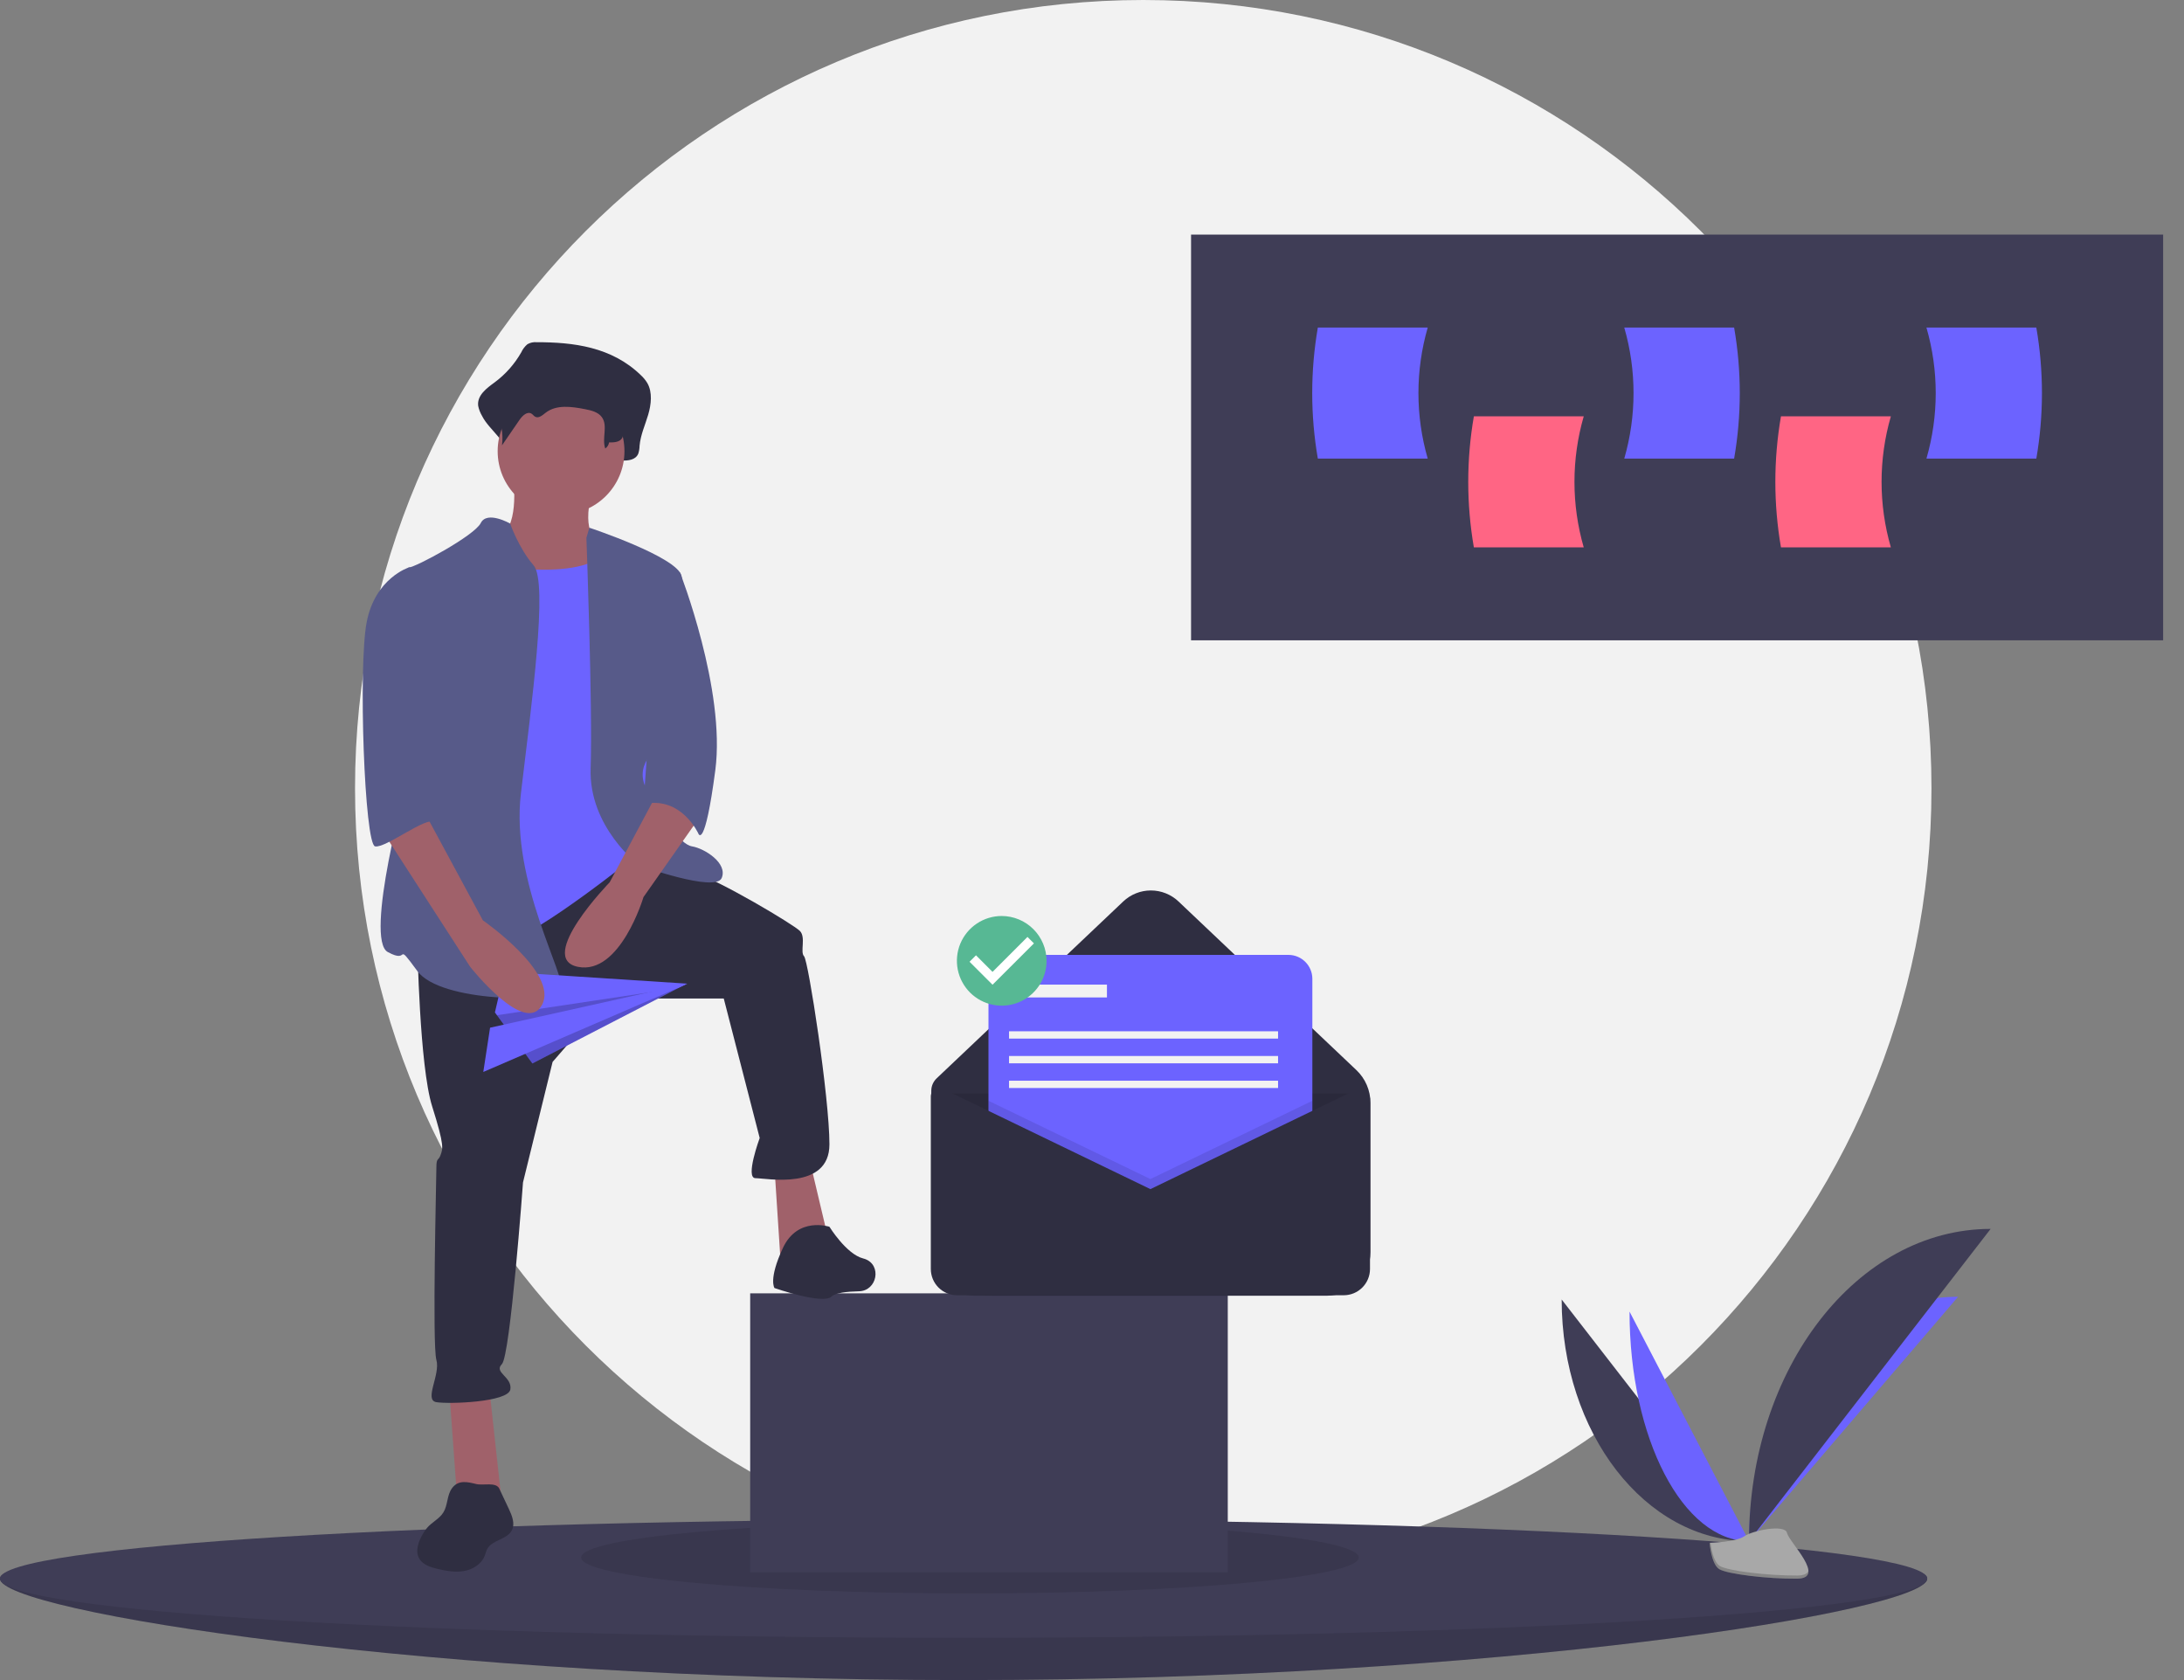 <?xml version="1.0" encoding="UTF-8"?> <svg xmlns="http://www.w3.org/2000/svg" width="104" height="80" viewBox="0 0 104 80" fill="none"><rect x="0" y="0" width="104" height="80" fill="#808080" stroke="none"/><g clip-path="url(#clip0)"><path d="M54.44 75.069C75.17 75.069 91.975 58.264 91.975 37.535C91.975 16.805 75.17 0 54.44 0C33.711 0 16.906 16.805 16.906 37.535C16.906 58.264 33.711 75.069 54.44 75.069Z" fill="#F2F2F2"></path><path d="M91.773 75.17C91.773 76.726 71.229 80 45.887 80C20.544 80 0 76.726 0 75.17C0 73.614 20.544 74.365 45.887 74.365C71.229 74.365 91.773 73.614 91.773 75.17Z" fill="#3F3D56"></path><path opacity="0.1" d="M91.773 75.17C91.773 76.726 71.229 80 45.887 80C20.544 80 0 76.726 0 75.17C0 73.614 20.544 74.365 45.887 74.365C71.229 74.365 91.773 73.614 91.773 75.17Z" fill="black"></path><path d="M45.887 77.987C71.229 77.987 91.773 76.726 91.773 75.17C91.773 73.614 71.229 72.352 45.887 72.352C20.544 72.352 0 73.614 0 75.17C0 76.726 20.544 77.987 45.887 77.987Z" fill="#3F3D56"></path><path opacity="0.1" d="M46.189 75.874C56.414 75.874 64.704 75.108 64.704 74.164C64.704 73.219 56.414 72.453 46.189 72.453C35.963 72.453 27.673 73.219 27.673 74.164C27.673 75.108 35.963 75.874 46.189 75.874Z" fill="black"></path><path d="M74.365 61.878C74.365 68.238 78.355 73.385 83.286 73.385L74.365 61.878Z" fill="#3F3D56"></path><path d="M83.286 73.385C83.286 66.953 87.738 61.749 93.241 61.749L83.286 73.385Z" fill="#6C63FF"></path><path d="M77.597 62.455C77.597 68.496 80.141 73.385 83.286 73.385L77.597 62.455Z" fill="#6C63FF"></path><path d="M83.286 73.385C83.286 65.166 88.432 58.517 94.792 58.517L83.286 73.385Z" fill="#3F3D56"></path><path d="M81.409 73.466C81.409 73.466 82.674 73.427 83.056 73.156C83.437 72.884 85.002 72.56 85.096 72.995C85.191 73.431 86.998 75.161 85.569 75.172C84.141 75.184 82.25 74.95 81.87 74.718C81.489 74.486 81.409 73.466 81.409 73.466Z" fill="#A8A8A8"></path><path opacity="0.2" d="M85.595 75.021C84.166 75.032 82.276 74.798 81.895 74.567C81.606 74.39 81.49 73.757 81.451 73.464C81.425 73.465 81.409 73.466 81.409 73.466C81.409 73.466 81.489 74.486 81.87 74.718C82.25 74.95 84.141 75.184 85.569 75.172C85.981 75.169 86.124 75.022 86.116 74.805C86.059 74.936 85.902 75.018 85.595 75.021Z" fill="black"></path><path d="M58.465 61.585H35.723V74.868H58.465V61.585Z" fill="#3F3D56"></path><path d="M63.187 61.698H46.42C45.87 61.698 45.343 61.48 44.954 61.091C44.565 60.702 44.347 60.175 44.347 59.625V51.943C44.347 51.832 44.369 51.721 44.413 51.619C44.458 51.517 44.522 51.424 44.603 51.347L53.488 42.925C53.843 42.589 54.314 42.401 54.803 42.401C55.293 42.401 55.764 42.589 56.119 42.925L64.59 50.955C64.802 51.156 64.97 51.397 65.085 51.665C65.2 51.933 65.26 52.222 65.26 52.513V59.625C65.26 60.175 65.041 60.702 64.653 61.091C64.264 61.48 63.736 61.698 63.187 61.698Z" fill="#2F2E41"></path><path opacity="0.1" d="M44.347 52.07H65.085V58.807C65.085 59.574 64.781 60.309 64.239 60.852C63.697 61.394 62.961 61.698 62.194 61.698H47.238C46.858 61.698 46.482 61.623 46.132 61.478C45.781 61.333 45.462 61.12 45.194 60.852C44.925 60.583 44.712 60.264 44.567 59.913C44.422 59.563 44.347 59.187 44.347 58.807V52.07Z" fill="black"></path><path d="M61.353 45.469H48.211C47.581 45.469 47.07 45.98 47.07 46.609V59.752C47.07 60.382 47.581 60.892 48.211 60.892H61.353C61.983 60.892 62.493 60.382 62.493 59.752V46.609C62.493 45.98 61.983 45.469 61.353 45.469Z" fill="#6C63FF"></path><path opacity="0.1" d="M62.493 52.416V60.892H47.07V52.416L54.782 56.143L62.493 52.416Z" fill="black"></path><path d="M54.781 56.623L44.9 51.847C44.839 51.817 44.771 51.803 44.704 51.807C44.636 51.811 44.57 51.832 44.513 51.868C44.455 51.904 44.408 51.954 44.375 52.014C44.342 52.073 44.325 52.14 44.325 52.208V60.425C44.325 60.589 44.357 60.752 44.42 60.904C44.483 61.056 44.575 61.194 44.691 61.31C44.808 61.426 44.946 61.518 45.097 61.581C45.249 61.644 45.412 61.676 45.577 61.676H63.986C64.318 61.676 64.636 61.545 64.871 61.31C65.106 61.075 65.238 60.757 65.238 60.425V52.348C65.238 52.266 65.217 52.184 65.177 52.111C65.137 52.039 65.079 51.978 65.009 51.934C64.938 51.89 64.858 51.864 64.775 51.86C64.693 51.855 64.61 51.872 64.536 51.908L54.781 56.623Z" fill="#2F2E41"></path><path d="M52.712 46.885H48.399V47.495H52.712V46.885Z" fill="#F2F2F2"></path><path d="M60.86 49.107H48.05V49.455H60.86V49.107Z" fill="#F2F2F2"></path><path d="M60.86 50.283H48.05V50.632H60.86V50.283Z" fill="#F2F2F2"></path><path d="M60.86 51.46H48.05V51.808H60.86V51.46Z" fill="#F2F2F2"></path><path d="M47.701 47.501C48.688 47.501 49.488 46.7 49.488 45.712C49.488 44.723 48.688 43.922 47.701 43.922C46.715 43.922 45.915 44.723 45.915 45.712C45.915 46.7 46.715 47.501 47.701 47.501Z" fill="white"></path><path d="M47.702 43.617C47.279 43.617 46.867 43.742 46.516 43.977C46.165 44.212 45.891 44.545 45.729 44.935C45.568 45.325 45.526 45.754 45.608 46.169C45.69 46.583 45.894 46.963 46.192 47.262C46.491 47.56 46.871 47.764 47.285 47.846C47.699 47.928 48.129 47.886 48.519 47.724C48.909 47.563 49.242 47.289 49.477 46.938C49.712 46.587 49.837 46.174 49.837 45.752C49.835 45.186 49.609 44.644 49.209 44.244C48.809 43.844 48.267 43.619 47.702 43.617ZM47.264 46.89L46.169 45.796L46.476 45.489L47.264 46.278L48.928 44.614L49.235 44.921L47.264 46.89Z" fill="#57B894"></path><path d="M103.006 11.171H56.717V30.491H103.006V11.171Z" fill="#3F3D56"></path><path d="M75.416 26.064H70.184C69.827 23.999 69.827 21.889 70.184 19.825H75.416C74.827 21.863 74.827 24.026 75.416 26.064Z" fill="#FF6584"></path><path d="M90.041 26.064H84.808C84.451 23.999 84.451 21.889 84.808 19.825H90.041C89.451 21.863 89.451 24.026 90.041 26.064Z" fill="#FF6584"></path><path d="M67.987 21.837H62.754C62.397 19.773 62.397 17.663 62.754 15.598H67.987C67.397 17.636 67.397 19.799 67.987 21.837Z" fill="#6C63FF"></path><path d="M77.346 21.837H82.578C82.936 19.773 82.936 17.663 82.578 15.598H77.346C77.935 17.636 77.935 19.799 77.346 21.837Z" fill="#6C63FF"></path><path d="M91.735 21.837H96.968C97.325 19.773 97.325 17.663 96.968 15.598H91.735C92.325 17.636 92.325 19.799 91.735 21.837Z" fill="#6C63FF"></path><path d="M25.548 16.295C25.397 16.282 25.245 16.316 25.114 16.392C24.989 16.498 24.889 16.63 24.821 16.779C24.503 17.336 24.074 17.822 23.559 18.204C23.184 18.479 22.707 18.821 22.771 19.328C22.805 19.495 22.867 19.655 22.954 19.802C23.3 20.5 24.244 21.04 24.151 21.837C24.495 21.261 24.035 20.977 24.379 20.401C24.542 20.128 24.827 19.818 25.074 19.99C25.157 20.048 25.211 20.151 25.297 20.202C25.503 20.323 25.721 20.092 25.903 19.928C26.53 19.365 27.423 19.513 28.203 19.688C28.572 19.771 28.977 19.88 29.195 20.232C29.481 20.695 28.922 21.195 28.781 21.719C28.77 21.764 28.769 21.811 28.78 21.855C28.79 21.9 28.811 21.942 28.841 21.977C28.872 22.012 28.91 22.039 28.953 22.056C28.995 22.073 29.042 22.079 29.087 22.074C29.322 22.051 29.599 22.032 29.613 21.929C29.908 21.94 30.269 21.907 30.395 21.6C30.434 21.478 30.454 21.352 30.456 21.224C30.502 20.709 30.721 20.238 30.866 19.748C31.011 19.257 31.074 18.682 30.829 18.247C30.742 18.102 30.634 17.971 30.509 17.858C29.121 16.514 27.296 16.293 25.548 16.295Z" fill="#2F2E41"></path><path d="M24.453 22.843C24.453 22.843 24.755 25.359 23.648 25.56C22.541 25.761 24.654 29.183 24.654 29.183L29.686 29.786L28.478 25.761C28.478 25.761 27.673 25.459 28.176 23.447C28.679 21.434 24.453 22.843 24.453 22.843Z" fill="#A0616A"></path><path d="M21.383 66.063L21.786 71.598H23.899L23.295 66.063H21.383Z" fill="#A0616A"></path><path d="M36.88 55.597L37.182 60.226L39.497 59.22L38.591 55.396L36.88 55.597Z" fill="#A0616A"></path><path d="M19.874 44.931C19.874 44.931 19.975 50.767 20.578 52.679C21.182 54.591 21.082 54.692 20.981 54.994C20.88 55.295 20.78 55.094 20.78 55.597C20.78 56.101 20.578 64.05 20.78 64.755C20.981 65.459 20.176 66.667 20.78 66.767C21.384 66.868 24.201 66.767 24.302 66.163C24.402 65.56 23.497 65.358 23.899 64.956C24.302 64.553 24.905 56.302 24.905 56.302L26.314 50.566L28.931 47.547H34.465L36.176 54.189C36.176 54.189 35.471 56.101 35.975 56.101C36.478 56.101 39.497 56.704 39.497 54.49C39.497 52.277 38.49 45.736 38.289 45.535C38.088 45.333 38.39 44.629 38.088 44.327C37.786 44.025 34.264 41.912 32.956 41.509C31.648 41.107 29.812 40.628 29.812 40.628L19.874 44.931Z" fill="#2F2E41"></path><path d="M39.497 58.415C39.497 58.415 37.988 57.912 37.283 59.421C36.579 60.931 36.881 61.333 36.881 61.333C36.881 61.333 39.195 62.138 39.598 61.736C39.773 61.561 40.329 61.5 40.901 61.487C41.773 61.468 42.005 60.234 41.182 59.947C41.157 59.938 41.132 59.931 41.107 59.925C40.302 59.723 39.497 58.415 39.497 58.415Z" fill="#2F2E41"></path><path d="M26.717 24.503C28.384 24.503 29.736 23.152 29.736 21.484C29.736 19.817 28.384 18.466 26.717 18.466C25.05 18.466 23.698 19.817 23.698 21.484C23.698 23.152 25.05 24.503 26.717 24.503Z" fill="#A0616A"></path><path d="M22.793 26.818C22.793 26.818 27.723 27.824 28.931 26.214C30.139 24.604 30.642 30.742 30.642 30.742L31.245 37.182L30.34 40.704C30.34 40.704 25.61 44.528 24.101 44.83C22.591 45.132 20.277 45.333 20.277 45.333C20.277 45.333 20.981 34.164 20.981 33.962C20.981 33.761 22.793 26.818 22.793 26.818Z" fill="#6C63FF"></path><path d="M24.292 24.93C24.292 24.93 23.195 24.302 22.893 24.906C22.591 25.509 19.774 27.019 19.472 27.019C19.17 27.019 20.076 35.371 19.673 36.377C19.27 37.384 17.358 44.73 18.465 45.333C19.572 45.937 18.767 44.73 19.874 46.239C20.981 47.748 26.415 47.748 26.717 47.145C27.019 46.541 24.302 42.013 24.805 37.786C25.308 33.56 26.113 27.723 25.409 26.918C24.704 26.113 24.292 24.93 24.292 24.93Z" fill="#575A89"></path><path d="M27.924 25.61L28.064 25.128C28.064 25.128 32.251 26.516 32.453 27.422C32.654 28.327 32.553 34.667 31.849 35.17C31.144 35.673 30.138 36.478 30.843 37.686C31.547 38.893 32.352 40.201 32.956 40.302C33.559 40.403 34.666 41.107 34.365 41.811C34.063 42.516 30.44 41.208 30.44 41.208C30.44 41.208 28.025 39.396 28.126 36.579C28.226 33.761 27.924 25.61 27.924 25.61Z" fill="#575A89"></path><path d="M31.447 37.484L29.032 42.013C29.032 42.013 25.509 45.635 27.522 46.038C29.535 46.44 30.642 42.717 30.642 42.717L33.258 38.994L31.447 37.484Z" fill="#A0616A"></path><path d="M25.695 17.085C25.573 17.076 25.451 17.099 25.341 17.153C25.242 17.226 25.161 17.319 25.103 17.427C24.834 17.831 24.484 18.174 24.076 18.434C23.77 18.628 23.382 18.87 23.434 19.228C23.463 19.348 23.513 19.462 23.583 19.564C23.866 20.062 23.978 20.639 23.904 21.207L24.743 19.987C24.876 19.794 25.108 19.575 25.309 19.697C25.376 19.737 25.42 19.811 25.49 19.846C25.658 19.931 25.836 19.768 25.984 19.653C26.494 19.255 27.221 19.359 27.856 19.483C28.156 19.542 28.486 19.619 28.663 19.868C28.958 20.281 28.65 20.879 28.822 21.357C28.87 21.323 28.911 21.28 28.942 21.231C28.974 21.181 28.994 21.125 29.004 21.067C29.244 21.075 29.538 21.051 29.64 20.834C29.672 20.749 29.689 20.659 29.69 20.569C29.728 20.204 29.906 19.872 30.024 19.525C30.142 19.178 30.193 18.772 29.994 18.465C29.921 18.36 29.833 18.268 29.733 18.189C28.603 17.24 27.117 17.083 25.695 17.085Z" fill="#2F2E41"></path><path d="M31.446 27.019L32.384 27.268C32.384 27.268 34.566 32.855 34.062 36.679C33.559 40.503 33.258 39.698 33.258 39.698C33.258 39.698 32.452 37.887 30.641 38.289L31.446 27.019Z" fill="#575A89"></path><path d="M21.523 70.866C21.28 71.196 21.329 71.667 21.114 72.016C20.928 72.318 20.577 72.476 20.344 72.744C20.269 72.832 20.203 72.928 20.145 73.029C19.929 73.391 19.754 73.855 19.966 74.219C20.138 74.512 20.498 74.626 20.828 74.704C21.245 74.803 21.679 74.882 22.101 74.806C22.523 74.731 22.936 74.473 23.086 74.071C23.116 73.97 23.151 73.871 23.192 73.774C23.421 73.323 24.138 73.318 24.372 72.871C24.536 72.557 24.386 72.179 24.235 71.859L23.775 70.882C23.622 70.558 23.004 70.744 22.681 70.666C22.261 70.565 21.826 70.453 21.523 70.866Z" fill="#2F2E41"></path><path d="M23.567 48.21L25.352 50.639L32.31 47.044L32.712 46.838L24.018 46.276L23.567 48.21Z" fill="#6C63FF"></path><path opacity="0.2" d="M23.665 48.342L25.352 50.639L32.31 47.044L23.665 48.342Z" fill="black"></path><path d="M23.014 51.044L23.337 48.936L32.747 46.84L23.014 51.044Z" fill="#6C63FF"></path><path d="M18.164 39.497L22.39 46.038C22.39 46.038 25.006 49.358 25.811 47.849C26.616 46.34 22.994 43.824 22.994 43.824L20.277 38.792L18.164 39.497Z" fill="#A0616A"></path><path d="M20.277 27.22L19.472 27.019C19.472 27.019 17.861 27.522 17.459 29.635C17.056 31.748 17.358 40.201 17.861 40.302C18.365 40.403 20.346 38.83 20.664 39.163C20.981 39.497 19.975 37.786 20.277 36.88C20.578 35.975 20.277 27.22 20.277 27.22Z" fill="#575A89"></path></g><defs><clipPath id="clip0"><rect width="103.006" height="80" fill="white"></rect></clipPath></defs></svg> 